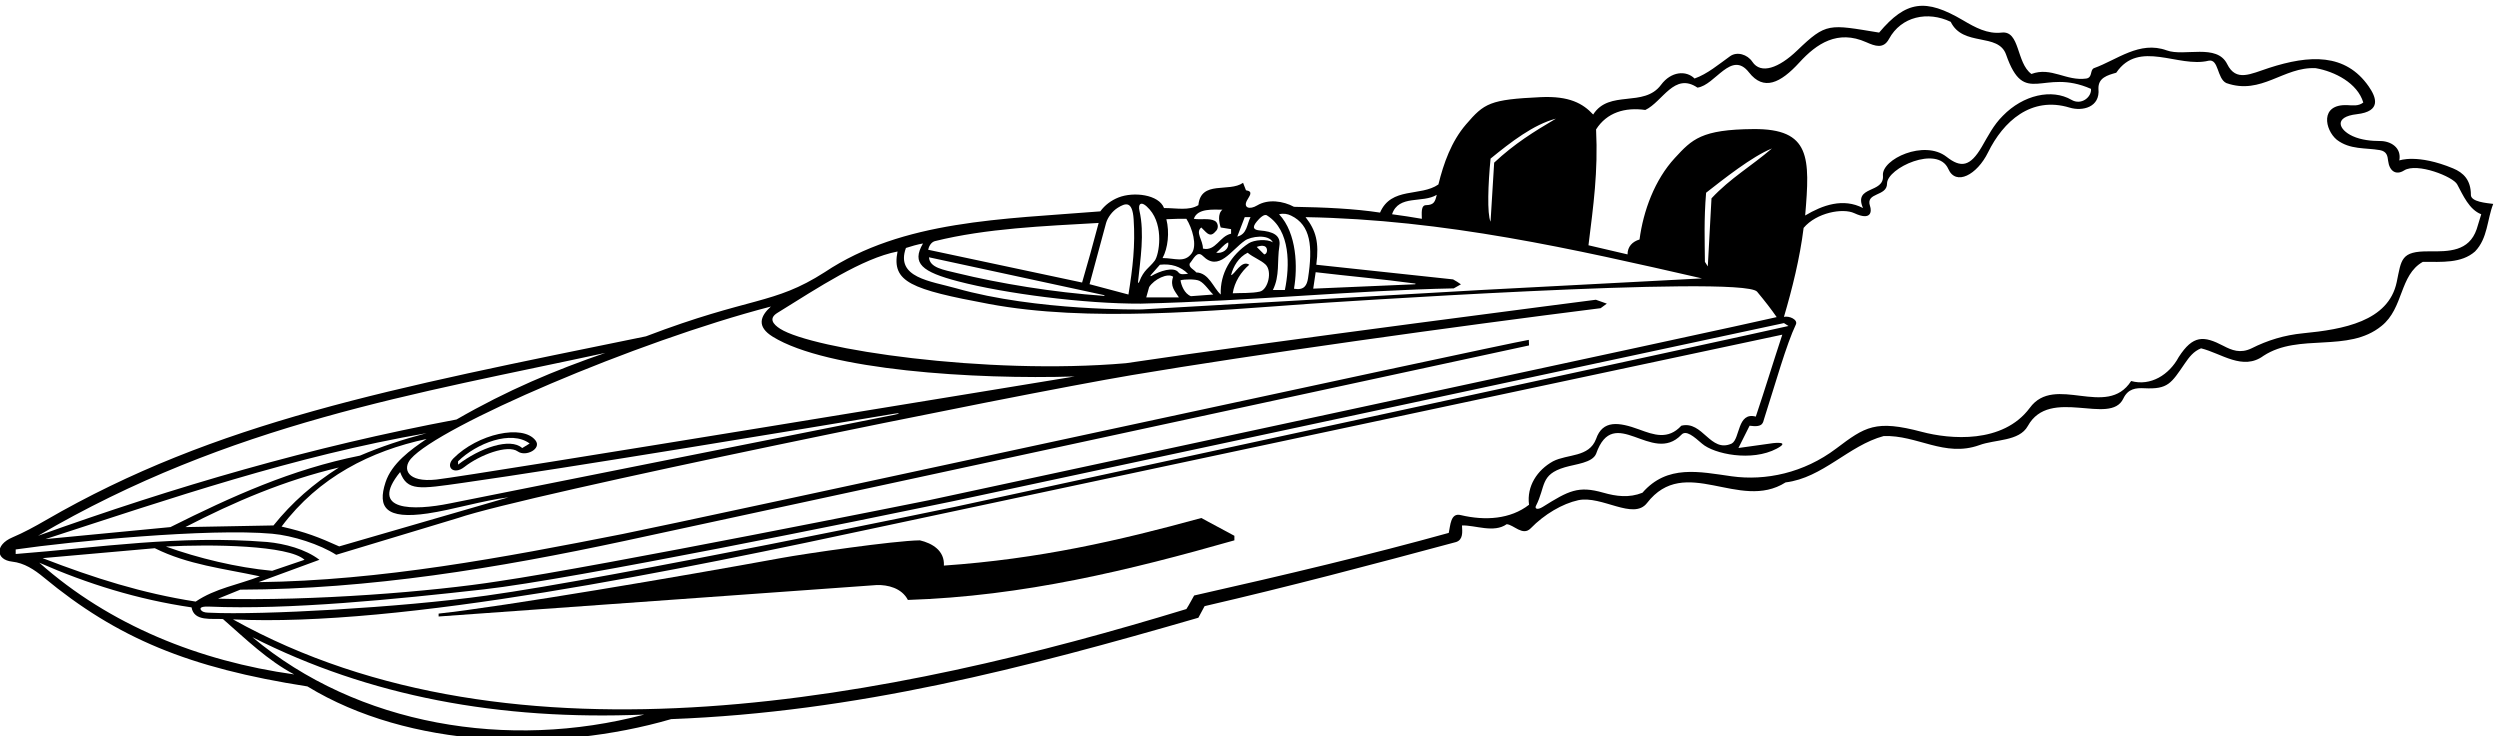 <?xml version="1.0" encoding="UTF-8" standalone="no"?>
<svg xmlns:inkscape="http://www.inkscape.org/namespaces/inkscape" xmlns:sodipodi="http://sodipodi.sourceforge.net/DTD/sodipodi-0.dtd" xmlns="http://www.w3.org/2000/svg" xmlns:svg="http://www.w3.org/2000/svg" version="1.1" id="svg1" width="694.216" height="204.419" viewBox="0 0 694.216 204.419">
  <defs id="defs1"></defs>
  <g id="g1" transform="translate(-56.568,-411.708)">
    <path id="path1" d="m 5584.22,4437.57 c 0,30.97 -15.68,46.25 -37.16,55.16 -74.54,30.94 -112.31,16.56 -112.31,16.56 5.18,26.78 -18.09,40.89 -40.61,40.6 -17.42,0 -38.85,2.01 -56.69,10.15 -29.7,13.53 -40.16,40.3 8.44,45.82 52.45,5.94 40.58,35.56 24.97,58 -48.47,69.65 -123.46,66.07 -208.24,38.61 -38.42,-12.45 -68.61,-29.69 -87.24,8.01 -21.57,43.65 -89.63,15.16 -126.21,28.63 -57.02,20.74 -103.68,-19.87 -152.06,-37.15 -8.57,-4.12 -2.48,-19.12 -15.55,-21.6 -42.34,-6.05 -73.44,25.05 -114.92,9.5 -31.96,23.33 -23.42,90.95 -62.21,86.4 -29.48,-3.42 -55.15,10.69 -80.47,25.63 -78.31,46.19 -119.12,41.05 -175.27,-25.63 -105.19,17.18 -109.9,21.47 -171.17,-37.4 -38.32,-36.83 -75.81,-50.14 -93.47,-23.61 -10.41,15.63 -32.09,21.92 -46.4,11.77 -24.19,-17.29 -47.52,-37.16 -74.31,-46.66 -17.46,17.47 -49.05,15.1 -69.94,-13.12 -35.83,-48.4 -108.09,-9.18 -141.74,-62.05 -21.46,23.11 -49.81,39.08 -109.66,36.29 -106.31,-4.96 -117.68,-12.56 -155.79,-56.89 -30.74,-35.75 -46.82,-81.3 -57.69,-125.42 -37.14,-25.92 -98.49,-4.32 -121.82,-58.75 -53.32,8.2 -115.66,11.01 -179.71,12.1 -22.74,12.18 -53.87,16.73 -76.9,2.89 -15.79,-9.49 -28.92,-4.95 -21.66,9.59 4.75,9.55 15.23,19.48 -1.67,22.07 l -6.05,15.56 c -29.37,-20.74 -88.12,6.05 -93.31,-46.66 -19.87,-12.09 -45.74,-5.94 -71.71,-6.04 -10.73,28.35 -63.58,34.57 -95.12,22.07 -15.04,-5.96 -28.36,-15.82 -37.94,-28.99 -203.04,-16.41 -412.13,-18.14 -575.42,-127.01 -107.37,-68.84 -153.16,-49.95 -373.25,-133.92 -535.07,-109.6 -896.796,-177.77 -1253.187,-383.97 -22.753,-13.17 -45.726,-25.72 -69.543,-35.82 -37.101,-15.75 -34.644,-46.84 -0.511,-50.61 25.179,-2.79 46.066,-16.44 65.863,-32.82 153.309,-126.85 302.84,-189.13 550.618,-227.72 212.55,-129.61 516.34,-138.93 759.46,-68.26 387.03,14.56 739.41,107.01 1100.74,211.68 l 12.96,24.19 c 176.93,40.96 346.93,85.96 525.32,133.92 14.57,5.01 12.96,20.74 12.09,34.56 27.65,0.87 66.53,-16.41 93.32,2.59 14.68,-0.86 33.38,-25.57 50.11,-8.64 28.51,29.38 66.24,51.5 99.36,58.76 49.24,10.36 115.01,-42.41 143.42,-6.05 79.49,102.82 192.68,-18.14 289.45,43.2 77.75,9.5 131.32,76.89 204.77,96.77 69.98,2.59 127,-44.93 199.58,-19.01 32.94,12.36 83.48,7.54 101.4,40.01 45.8,82.99 172.07,-0.2 199.32,57.15 10.06,21.16 26.5,22.53 43.93,21.67 49.52,-2.43 55.96,10.06 84.6,51.83 8.97,13.07 18.12,25.32 33.86,31.52 42.33,-10.37 87.26,-47.52 130.46,-15.55 74.31,48.38 176.26,5.18 246.24,62.2 46.66,37.16 37.16,106.28 86.4,133.93 39.74,0 80.36,-3.46 108.87,21.6 26.78,27.64 25.05,66.52 38.02,99.35 -13.13,1.78 -46.88,4.12 -46.66,19.01 z m -1826.51,136.52 c 22.47,35.42 60.48,46.65 102.82,40.61 36.29,17.27 60.48,79.48 108.86,46.65 37.29,4.97 70.6,79.08 107.57,31.79 30.66,-39.23 65.6,-22.63 105.31,20.8 35.9,39.26 79.66,68.89 139.5,42.26 18.8,-8.37 36.05,-14.43 47.46,6.69 25.61,47.4 80.98,58.82 128.93,35.84 25.61,-52.82 99.39,-21.88 115.64,-68.51 38.88,-111.58 75.72,-26.52 177.26,-71.46 1.56,-17.1 -20.2,-34.88 -40.61,-22.99 -41.05,23.91 -100.96,10.44 -143.42,-33.17 -19.63,-19.35 -31.16,-42.81 -44.03,-64.85 -24.3,-41.61 -43.54,-44.39 -73.53,-20.85 -46.47,36.47 -135.8,-4.83 -132.82,-38.92 3.37,-38.42 -62.22,-20.34 -41.65,-68.05 -41.48,21.59 -84.45,6.04 -120.74,-15.55 10.26,120.95 11.66,181.32 -107.91,180.45 -109.06,-0.8 -128.19,-21.42 -164.05,-60.24 -42.32,-45.81 -65.98,-110.64 -73.87,-170.33 -14.69,-4.32 -25.05,-14.69 -25.05,-31.1 l -81.56,19.05 c 10.36,83.81 20.21,152.88 15.89,241.88 z M 967.84,3640.96 c -44.067,-17.28 -93.313,-25.06 -133.922,-52.7 -111.453,17.28 -211.633,48.95 -319.68,90.72 l 234.297,20.73 c 69.121,-34.55 143.274,-42.33 219.305,-58.75 z m -196.129,62.21 c 95.039,5.18 256.509,2.79 289.439,-27.65 l -67.615,-22.99 c -74.305,6.91 -154.433,26.45 -221.824,50.64 z m 90.121,-125.36 c 165.798,-7.22 388.638,15.18 574.168,36.01 185.24,20.81 792.56,145.25 978.43,183.88 46.78,9.73 1735.54,372.03 1735.54,372.03 l 9.5,-6.05 c -38.01,-9.5 -1740.93,-377.72 -1740.93,-377.72 0,0 -713.01,-148.42 -977.65,-185.21 -181.15,-25.19 -470.667,-40.9 -577.163,-35.74 -6.532,0.32 -13.274,0 -17.848,4.55 -2.008,2 -7.254,9.26 15.953,8.25 z m 3263.078,956.53 c -43.2,-37.15 -86.37,-61.5 -126.22,-104.16 l -7.7,-142.08 -6.04,9.51 c -0.32,43.51 -2.2,87.57 2.49,144.29 35.43,27.65 96.1,75.94 137.47,92.44 z m -587.47,-21.19 c 42.34,34.56 89.81,71.3 136.46,83.4 -45.99,-27.15 -86.3,-51.99 -128.96,-91.84 l -7.55,-123.3 c -7.45,16.43 -5.1,79.24 0.05,131.74 z m -112.37,-75.58 c -3.41,-14.89 -6.22,-20.98 -21.6,-21.6 -12.28,0.62 -9.51,-18.14 -9.51,-28.51 -20.73,3.46 -41.47,6.92 -62.2,9.5 13.82,41.48 63.93,22.47 93.31,40.61 z m -304.1,-43.44 c 41.11,-19.81 45.51,-64.49 35.34,-130.83 -2.25,-14.67 -8.08,-25.69 -29.32,-21.85 7.77,44.06 6.39,115.61 -31.11,155.51 9.6,2.29 17.75,0.71 25.09,-2.83 z m -71.54,-12.27 c 5.58,6.69 15.51,16.92 21.4,12.52 49.24,-31.11 47.52,-105.42 37.15,-155.53 h -25.05 c 14.89,29.79 8.45,59.57 13.57,91.93 3.6,22.72 -14.02,30.22 -40.47,32.32 -13.35,1.06 -17.19,6.04 -6.6,18.76 z m -53.77,-111.9 c 4.59,18.19 15.55,37.15 34.56,46.65 11.58,-9.72 27.38,-15.23 37.29,-24.5 14.72,-13.78 5.5,-52.7 -11.9,-56.65 -16.82,-3.81 -40.36,-2.62 -56.49,-3.52 3.45,23.33 17.27,44.93 34.56,59.61 -16.42,11.24 -31.11,-21.59 -38.02,-21.59 z m 53.57,58.75 c 0,0 17.1,7.27 20.83,-3.37 1.72,-4.91 -0.13,-11.71 -5.28,-12.18 z m -16.61,7.69 c -37.3,-24.55 -60.19,-63.12 -58.56,-107.05 -15.55,13.82 -24.36,45.28 -51.15,46.15 -4.32,6.04 -16.24,10.01 -13.65,18.65 7.78,8.64 15.06,28.22 27.65,15.55 33.26,-33.26 58.66,12.15 87.84,32.41 11.71,8.12 48.98,14.49 58.18,-3.9 -11.89,7.69 -39.55,5.27 -50.31,-1.81 z m -74.11,-107.05 -46.66,-3.46 c -13.82,5.19 -20.35,23.36 -21.75,33.2 7.86,2.36 31.59,2.79 39.49,-1.16 11.43,-5.72 20.75,-21.56 28.92,-28.58 z m 6.04,87.26 c 8.65,6.91 15.56,17.28 25.06,21.6 2.59,-14.69 -12.32,-23.81 -25.06,-21.6 z m 59.62,74.31 h 12.1 c -7.78,-14.69 -6.91,-35.43 -27.65,-40.61 z m -46.65,15.55 c -10.37,-8.64 -6.92,-26.79 -3.46,-37.15 l 21.6,-3.46 v -9.5 c -24.19,-5.19 -31.97,-37.27 -58.75,-31.11 0.06,18.21 -16.34,33.68 -3.46,44.07 l 9.5,-9.51 c 9.96,-9.78 15.55,-4.39 22,3.06 5.02,5.78 3.59,16.64 -3.24,20.25 -12.03,6.37 -30.31,1.77 -43.81,4.34 7.78,22.47 40.61,19.01 59.62,19.01 z m -116.95,-19.88 c 20.15,0.94 26.72,0.94 41.78,0.87 12.31,-19.5 23.13,-55.76 11.02,-72.22 -15.07,-20.48 -34.94,-9.74 -60.77,-9.74 11.25,20.62 14.88,53.44 7.97,81.09 z m 45.23,-114.04 c -7.17,-0.29 -15.69,-2.72 -20.01,3.04 -9.77,13.01 -40.16,2.28 -56.5,-7.48 -2.96,-1.77 -1.43,1.61 -1.43,1.61 l 19.19,21.83 c 23.33,2.6 43.2,-3.45 58.75,-19 z m -19.01,-49.25 h -68.25 l 6.05,21.6 c 10.36,16.42 38.79,30.13 50.11,21.6 -6.91,-19.87 3.68,-29.91 12.09,-43.2 z m -82.46,181.21 c -3.08,13.35 2.94,23.37 21.32,2.44 30.23,-34.43 19.68,-94.72 10.68,-106.83 -11.45,-15.43 -22.83,-18.78 -32.22,-43.76 -1.28,-3.4 -3.05,-3.95 -2.66,-0.08 4.62,45.51 13.89,100.63 2.88,148.23 z m -69.6,-25.69 c 3.29,11.2 12.69,24.51 24.52,31.78 15.55,9.54 30.37,15.4 32.98,-24 3.65,-54.88 -1.91,-101.57 -10.84,-157.25 l -81.22,21.6 z m -4.46,-152.25 c -105.63,7.2 -218.77,26.05 -306.37,47.44 -28.86,7.04 -57.59,11.13 -58.97,33.1 l 365.23,-78.92 c 0,0 3.63,-1.86 0.11,-1.62 z m -353.24,114.23 c 108,26.79 227.76,31.41 342.15,38.02 -11.23,-42.34 -23.61,-87.39 -34.56,-124.42 -106.28,22.47 -212.95,45.18 -321.4,68.44 1.41,6.56 5.63,15.47 13.81,17.96 z m -60.21,-14.21 c 10.36,3.46 25.13,7.6 35.62,9.37 -24.39,-41.64 -2.05,-59.38 73.61,-79.14 97.02,-25.34 262.6,-46.99 381.24,-46.49 233.75,5.63 445.64,27.65 653.28,31.88 l 15,8.44 c -5.63,4.22 -9.85,6.56 -16.41,10.31 l -285.52,30.59 c 6.15,47.23 -0.86,71.72 -22.46,99.37 292.03,-5.19 559.01,-66.53 827.71,-127.88 l -460.51,-24.19 -709.34,-40.6 c 0,0 -219.2,-3.72 -387.5,44.16 -52.86,15.03 -127.22,21.84 -104.72,84.18 z m 850.38,-84.97 5.09,34.34 c 69.67,-8.29 136.46,-14.05 207.22,-23.62 2.95,-0.4 0.41,-1.58 0.41,-1.58 z m -1132.31,-37.33 c -22.87,-20.58 -29.83,-42.16 3.86,-63 113.38,-70.16 421.98,-89.58 630.31,-83.02 0,0 -1257.8,-206.97 -1332.48,-215.19 -61.84,-6.81 -71.16,22.86 -53.39,43.33 58.74,67.65 469.49,244.54 751.7,317.88 z m -902.03,-336.1 c -53.07,-33.79 -97.63,-72.57 -136.508,-120.96 l -184.032,-3.45 c 101.95,52.7 207.36,97.63 320.54,124.41 z m -351.645,-124.41 -260.93,-25.06 c 260.93,84.67 520.135,173.67 795.755,221.18 -52.97,-14.09 -93.75,-27.69 -139.22,-46.9 -142.56,-28.52 -267.734,-85.29 -395.605,-149.22 z m 534.825,184.03 c -33.48,-22.54 -72.9,-51.03 -85.8,-90.59 -17.08,-52.38 0.22,-77.82 88.05,-64.97 51.41,7.52 115.8,27.26 168.82,33.73 l -353.57,-102.52 c -42.97,19.38 -69.93,29.85 -120.32,41.41 77.76,103.68 186.17,157.88 302.82,182.94 z m 48.73,-134.56 c -76.45,-15.62 -170.61,-16.5 -104.03,65.44 14.88,-40.39 40.02,-35.42 130.72,-22.56 218.15,30.93 714.02,113.15 900.63,144.29 12.73,2.13 13.11,0.35 1.27,-1.99 -145.44,-28.83 -874.68,-174.16 -928.59,-185.18 z m 324.52,314.27 c -105.41,-36.29 -204.5,-77.81 -310.75,-139.06 -303.27,-57.02 -587.505,-140 -873.806,-242.83 401.301,235.33 791.306,296.58 1184.556,381.89 z M 458.078,3697.12 c 115.637,16.8 403.551,44.7 535.406,32.83 43.426,-3.91 99.786,-22.28 133.806,-43.99 l 254.41,76.83 c 143.25,49.09 1155.11,255.98 1406.6,298.32 255.76,43.05 671.49,101.1 978.91,139.73 l 12.97,9.5 -22.89,8.12 c 0,0 -681.25,-87.5 -981.25,-132.5 -292.95,-25.26 -654.51,29.15 -721.76,71.82 -15.26,9.69 -24.37,21.79 -5.96,33.19 86.29,53.44 177.18,113.87 250.95,128.24 -12.8,-64.03 28.13,-79.08 190.95,-109.55 206.98,-38.73 465.17,-14.09 673.92,0.68 0,0 896.9,60.62 929.67,25.06 17.23,-20.69 29.73,-36.94 40.98,-53.19 -43.75,-11.25 -1769.86,-382.27 -1769.86,-382.27 0,0 -684.34,-137.81 -898.86,-169.21 -135.03,-21.33 -387.69,-41.95 -585.496,-36.43 l 46.399,18.85 c 269.487,0.85 536.777,44.78 802.757,101.84 113.9,24.44 1888.01,408.08 1888.01,408.08 l -0.45,11.64 c -61.25,-10 -1759.72,-379.23 -1892.65,-405.46 -248.36,-49.02 -503.87,-97.24 -759.39,-100.39 l 127.01,46.66 c -29.38,22.46 -72.58,33.7 -108.869,37.15 -184.895,14.69 -348.192,-11.23 -525.313,-25.05 z m 49.246,-27.65 c 100.227,-44.06 205.633,-76.9 317.953,-93.31 5.188,-30.24 42.274,-22.68 65.602,-24.41 49.25,-43.2 93.375,-86.18 148.671,-115.56 -197.855,27.65 -385.343,102.82 -532.226,233.28 z m 444.965,-155.52 c 243.651,-123.55 516.251,-174.24 818.211,-161.57 -284.26,-75.17 -598.21,-22.67 -818.211,161.57 z m 2665.451,276.48 c -38.88,-30.24 -91.58,-33.69 -142.56,-21.59 -21.64,5.56 -21.6,-22.47 -25.05,-37.16 -160.31,-44.59 -337.55,-86.96 -531.59,-130.72 -3.75,-6.25 -10,-18.75 -16.19,-28.26 -603.81,-184.24 -1400.56,-350.78 -1990.67,-21.59 350.92,-16.99 926.65,101.73 1365.99,196.12 l 1868.85,398.31 c -20.48,-62.08 -35.48,-112.08 -55.31,-171.07 -38.87,10.37 -32.52,-45.85 -50.1,-56.17 -44.93,-20.73 -60.48,48.39 -105.41,37.16 -27.69,-30.09 -57.47,-19.1 -87.88,-7.91 -42.73,15.72 -76.37,20.22 -90.11,-19.74 -14.69,-38.88 -59.49,-31.06 -89.85,-46.66 -32.84,-18.14 -55.3,-51.84 -50.12,-90.72 z m 1879.08,529.08 c -59.23,0.54 -57.59,-16.84 -67.45,-64.08 -17.21,-82.42 -112.26,-98.88 -195.47,-106.97 -38.93,-3.79 -74.11,-14.53 -107.6,-31.43 -23.51,-11.32 -41.32,-3.99 -58.84,5.18 -41.19,21.56 -63.53,22.58 -93.23,-23.33 -19.87,-37.15 -58.75,-61.34 -99.36,-50.11 -50.98,-79.49 -159.46,15.79 -211.68,-56.16 -56.1,-75.36 -166.57,-65.56 -225.29,-49.97 -96.82,25.7 -118.25,10.9 -178.81,-34.82 -67.71,-51.14 -147.66,-67.77 -218.09,-57.98 -67.52,9.4 -134.65,25.22 -186.52,-34.35 -27.6,-11.04 -54.51,-7.62 -81.6,0.12 -52.36,14.96 -72.24,4.25 -126.22,-29.49 -12.22,-7.64 -17.29,-3.47 -14.53,1.88 20.92,40.53 8,65.23 60.44,80.71 22.9,6.75 57.22,9.29 65.14,28 37.15,106.27 116.64,-24.2 177.99,39.74 9.76,10.98 26.48,-3.92 43.36,-18.54 24.96,-21.63 103.62,-38.06 155.8,-10.34 30.74,16.32 -7.77,11.46 -7.77,11.46 l -72.15,-10.1 23.32,46.53 c 29.18,-4.34 27.78,7.38 30.28,14.25 23.97,74.67 46.25,155 66.48,197.43 4.14,9.92 -13.82,18.14 -25.05,15.55 17.28,58.76 33.29,122.7 41.07,185.77 26.83,32 81.84,41.95 105.77,30.77 36.02,-16.82 36.56,4.16 32.89,14.88 -9.99,29.14 35.59,19.37 35.53,47.01 -0.08,32.32 105.62,81.12 127.9,30.43 15.72,-35.8 59.84,-12.56 83.06,34.73 31.55,64.24 89.82,117.85 170.31,93.32 26.55,-8.09 63.95,0.54 60.11,39.16 -0.86,23.33 19.01,28.51 37.16,33.69 47.52,69.99 129.6,9.51 192.67,25.06 21.63,4.7 17.28,-37.15 37.15,-46.65 73.44,-25.93 119.23,34.55 186.62,31.1 39.75,-6.91 87.27,-31.1 99.36,-71.71 -10.22,-8 -22.05,-5.94 -33.36,-5.47 -58.01,2.44 -46.96,-51.62 -21.93,-72.3 27.54,-21.05 59.61,-16.41 89.86,-21.59 14.76,-2.69 16.09,-12.33 17.29,-22.43 2.5,-20.92 16.12,-30.98 33.29,-20.05 26.91,17.13 102.91,-13.15 110.99,-29.24 12.09,-22.46 25.05,-52.7 50.11,-62.21 l -9.51,-31.1 c -16.1,-46.91 -58.31,-46.73 -99.49,-46.35" style="fill:#000000;fill-opacity:1;fill-rule:nonzero;stroke:none" transform="matrix(0.133,0,0,-0.133,0,1056)"></path>
    <path id="path2" d="m 2396.04,3663.43 c 1.73,31.1 -24.19,46.65 -50.11,52.7 -54.66,-0.71 -240.41,-27.91 -288.81,-36.78 -210.03,-38.52 -579.01,-101.19 -716.03,-116.15 v -6.05 l 914.98,65.67 c 22.47,0.64 51.84,-6.05 64.8,-31.11 241.06,7.78 463.11,62.21 681.7,124.42 v 9.5 l -69.12,37.16 c -172.8,-47.52 -338.66,-85.58 -537.41,-99.36" style="fill:#000000;fill-opacity:1;fill-rule:nonzero;stroke:none" transform="matrix(0.133,0,0,-0.133,0,1056)"></path>
    <path id="path3" d="m 1394.94,3869.36 c 31.94,25.1 90.41,47.4 111.34,32.44 16.82,-12.02 50.58,5.6 37.11,22.97 -26.72,34.48 -120.64,13.76 -171.46,-37.51 -17.63,-17.79 0.37,-35.67 23.01,-17.9 z m -13.24,11.79 c 38.88,38.02 111.05,65.75 149.47,37.15 l -15.55,-9.5 c -24.74,22.63 -88.96,0.13 -133.92,-34.56 v 6.91" style="fill:#000000;fill-opacity:1;fill-rule:nonzero;stroke:none" transform="matrix(0.133,0,0,-0.133,0,1056)"></path>
  </g>
</svg>
